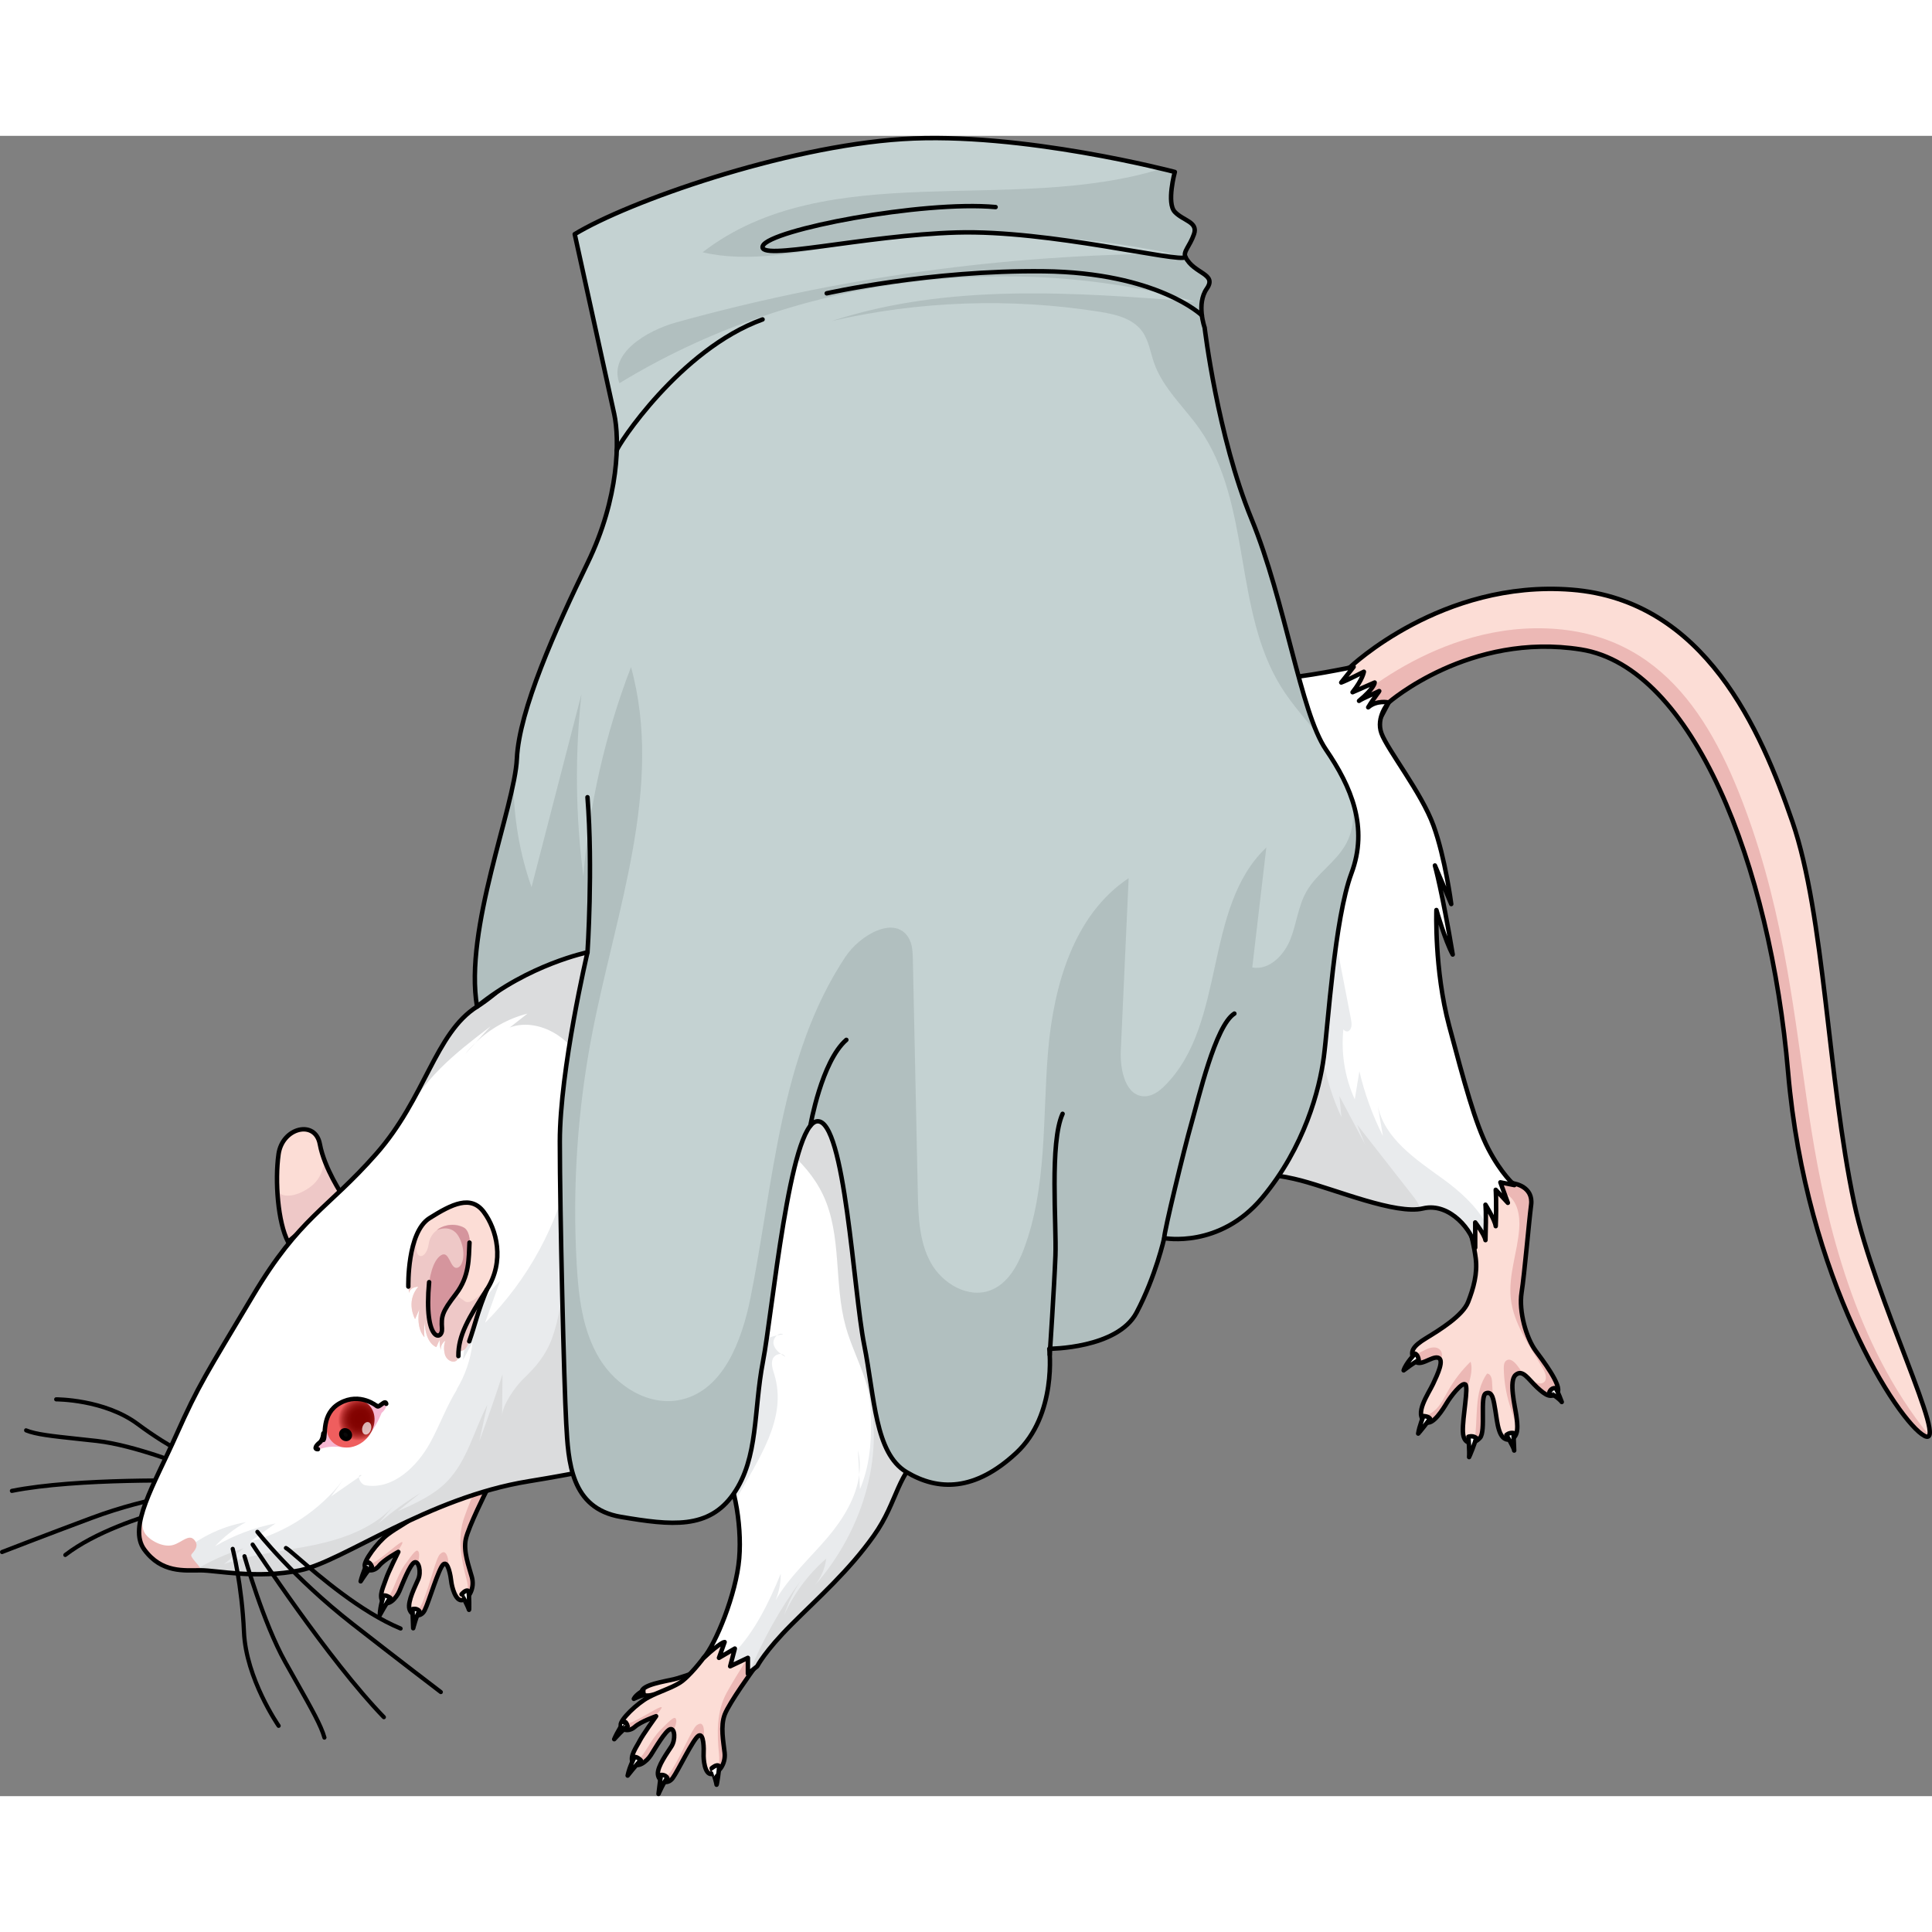 <?xml version="1.0" encoding="utf-8"?>
<!-- Created by: Science Figures, www.sciencefigures.org, Generator: Science Figures Editor -->
<svg version="1.1" id="Layer_1" xmlns="http://www.w3.org/2000/svg" xmlns:xlink="http://www.w3.org/1999/xlink" 
	 width="800px" height="800px" viewBox="0 0 433.927 372.906" enable-background="new 0 0 433.927 372.906"
	 xml:space="preserve">
<rect x="0" y="0" width="433.927" height="372.906" fill="#808080" stroke="none"/>
<g>
	<g>
		
			<path fill="#454545" stroke="#000000" stroke-width="0.5" stroke-linecap="round" stroke-linejoin="round" stroke-miterlimit="10" d="
			M0.319,318.251c0.046,0.044,0.111,0.06,0.173,0.037c0.096-0.037,9.758-3.792,20.096-7.639c13.638-5.078,24.403-5.838,24.51-5.845
			c0.101-0.008,0.18-0.11,0.173-0.231c-0.005-0.121-0.092-0.213-0.193-0.206c-0.108,0.007-10.915,0.769-24.6,5.864
			c-10.339,3.85-20.004,7.604-20.099,7.642c-0.097,0.037-0.15,0.161-0.118,0.276C0.27,318.189,0.292,318.225,0.319,318.251z"/>
		
			<path fill="#454545" stroke="#000000" stroke-width="0.5" stroke-linecap="round" stroke-linejoin="round" stroke-miterlimit="10" d="
			M2.526,304.515c0.039,0.038,0.092,0.056,0.146,0.044c14.715-2.941,40.679-2.269,40.941-2.261c0.102,0.003,0.185-0.093,0.187-0.214
			c0.004-0.121-0.076-0.221-0.179-0.224c-0.261-0.008-26.261-0.683-41.01,2.268c-0.101,0.02-0.168,0.134-0.151,0.253
			C2.467,304.434,2.491,304.481,2.526,304.515z"/>
		
			<path fill="#454545" stroke="#000000" stroke-width="0.5" stroke-linecap="round" stroke-linejoin="round" stroke-miterlimit="10" d="
			M5.721,290.917c0.016,0.015,0.035,0.028,0.056,0.035c2.224,0.917,5.817,1.301,11.769,1.938c1.298,0.138,2.708,0.289,4.242,0.46
			c8.453,0.942,20.705,5.893,20.828,5.943c0.096,0.039,0.202-0.022,0.235-0.136c0.034-0.115-0.02-0.239-0.115-0.279
			c-0.123-0.05-12.417-5.017-20.914-5.964c-1.536-0.172-2.946-0.323-4.244-0.461c-5.923-0.634-9.499-1.015-11.68-1.916
			c-0.097-0.04-0.202,0.02-0.236,0.135C5.636,290.764,5.661,290.86,5.721,290.917z"/>
		
			<path fill="#454545" stroke="#000000" stroke-width="0.5" stroke-linecap="round" stroke-linejoin="round" stroke-miterlimit="10" d="
			M12.474,283.954c0.033,0.031,0.073,0.048,0.117,0.048c0.108-0.001,10.811-0.021,18.257,5.529
			c7.508,5.599,14.108,8.494,14.173,8.524c0.096,0.041,0.202-0.017,0.238-0.13c0.033-0.114-0.017-0.239-0.11-0.282
			c-0.066-0.028-6.631-2.91-14.104-8.483c-7.538-5.619-18.346-5.596-18.456-5.595c-0.101,0.001-0.184,0.099-0.183,0.221
			C12.405,283.853,12.432,283.915,12.474,283.954z"/>
		
			<path fill="#454545" stroke="#000000" stroke-width="0.5" stroke-linecap="round" stroke-linejoin="round" stroke-miterlimit="10" d="
			M14.533,318.915c0.061,0.058,0.148,0.066,0.216,0.012c6.802-5.239,16.964-8.384,21.849-9.895c1.851-0.573,2.751-0.857,3.01-1.053
			c0.086-0.065,0.111-0.199,0.056-0.302c-0.056-0.1-0.169-0.133-0.254-0.067c-0.222,0.167-1.406,0.534-2.906,0.998
			c-4.902,1.517-15.104,4.675-21.956,9.952c-0.085,0.066-0.109,0.202-0.053,0.303C14.505,318.883,14.517,318.9,14.533,318.915z"/>
	</g>
	<g>
		<path fill="#FCDDD6" stroke="#000000" stroke-miterlimit="10" d="M147.075,350.009c0,0-2.667,0.915-2.918-0.393
			c-0.33-1.719,5.45-2.525,7.215-2.966c1.765-0.441,5.738-1.876,5.738-1.876l-0.552,3.2"/>
		<path fill="#FFFFFF" stroke="#000000" stroke-linecap="round" stroke-linejoin="round" stroke-miterlimit="10" d="M142.36,351.051
			c0,0,1.68-0.833,2.364-0.825c-0.337-0.525-0.219-1.056-0.219-1.056S142.875,350.015,142.36,351.051z"/>
		<path fill="#FCDDD6" d="M158.029,341.842c0,0-3.243,4.357-5.497,5.683c-2.254,1.326-4.375,1.856-6.894,3.182
			s-6.364,5.038-6.231,6.231c0.133,1.193,1.856,1.591,3.182,0.398c1.326-1.193,4.773-2.387,4.773-2.387s-3.049,4.243-3.712,5.569
			s-2.387,3.58-1.458,4.906c0.928,1.326,3.049-0.265,3.978-1.724c0.928-1.458,3.315-5.569,4.375-5.834s1.193,2.387,0.265,3.845
			c-0.928,1.458-3.182,4.508-3.049,6.231c0.133,1.724,2.121,2.519,3.315,0.928s4.64-8.883,5.834-9.546
			c1.193-0.663,1.182,3.049,1.121,4.11s0.204,4.64,1.795,4.508c1.591-0.133,3.201-2.254,2.926-4.773
			c-0.275-2.519-0.99-5.966,0.031-8.618c1.02-2.652,6.468-10.161,6.468-10.161l2.109-8.003l-1.458-6.099L158.029,341.842z"/>
		<g>
			<path fill="#ECB8B5" d="M151.894,355.874c-0.174-1.279-1.221-0.174-3.545,2.145c-2.325,2.32-3.545,5.758-5.237,6.862
				c-0.381,0.249-0.745,0.299-1.08,0.236c0.041,0.106,0.091,0.208,0.158,0.305c0.928,1.326,3.049-0.265,3.978-1.724
				s3.314-5.568,4.375-5.834c0.328-0.082,0.567,0.116,0.713,0.471C151.702,357.219,151.954,356.312,151.894,355.874z"/>
			<path fill="#ECB8B5" d="M142.589,357.336c1.062-0.956,3.482-1.91,4.404-2.253c1.006-1.106,1.837-2.09,1.589-2.172
				c-0.523-0.175-3.719,2.034-6.451,3.282c-0.995,0.455-1.865,0.395-2.571,0.137c-0.113,0.239-0.171,0.447-0.153,0.607
				C139.539,358.131,141.263,358.529,142.589,357.336z"/>
			<path fill="#ECB8B5" d="M169.25,344.391l1.296-4.917l-1.102,0.071c0,0-3.894,5.87-6.218,10.112
				c-2.325,4.242-2.208,9.124-1.729,13.889c0.152,1.509-0.104,2.841-0.522,3.959c1.12-0.765,1.984-2.436,1.777-4.335
				c-0.275-2.519-0.99-5.966,0.031-8.618S169.25,344.391,169.25,344.391z"/>
			<path fill="#ECB8B5" d="M151.074,368.87c1.193-1.591,4.64-8.883,5.833-9.546c0.528-0.293,0.819,0.271,0.976,1.081
				c0.155-0.939,0.269-1.775,0.228-2.252c-0.116-1.382-0.581-1.93-1.627-1.175c-1.046,0.755-3.196,6.218-5.521,9.937
				c-0.664,1.063-1.525,1.872-2.414,2.495C149.27,369.927,150.328,369.866,151.074,368.87z"/>
		</g>
		<path fill="none" stroke="#000000" stroke-linecap="round" stroke-linejoin="round" stroke-miterlimit="10" d="M158.029,341.842
			c0,0-3.243,4.357-5.497,5.683c-2.254,1.326-4.375,1.856-6.894,3.182s-6.364,5.038-6.231,6.231
			c0.133,1.193,1.856,1.591,3.182,0.398c1.326-1.193,4.773-2.387,4.773-2.387s-3.049,4.243-3.712,5.569s-2.387,3.58-1.458,4.906
			c0.928,1.326,3.049-0.265,3.978-1.724c0.928-1.458,3.315-5.569,4.375-5.834s1.193,2.387,0.265,3.845
			c-0.928,1.458-3.182,4.508-3.049,6.231c0.133,1.724,2.121,2.519,3.315,0.928s4.64-8.883,5.834-9.546
			c1.193-0.663,1.182,3.049,1.121,4.11s0.204,4.64,1.795,4.508c1.591-0.133,3.201-2.254,2.926-4.773
			c-0.275-2.519-0.99-5.966,0.031-8.618c1.02-2.652,6.468-10.161,6.468-10.161l2.109-8.003l-1.458-6.099L158.029,341.842z"/>
		<path fill="#FFFFFF" stroke="#000000" stroke-linecap="round" stroke-linejoin="round" stroke-miterlimit="10" d="
			M137.951,360.113c0,0,2.333-2.608,3.02-2.882c-0.412-1.441-0.892-0.961-0.892-0.961S138.638,358.466,137.951,360.113z"/>
		<path fill="#FFFFFF" stroke="#000000" stroke-linecap="round" stroke-linejoin="round" stroke-miterlimit="10" d="
			M140.971,368.288c0,0,1.99-2.548,2.951-3.44c-0.824-0.824-1.373-0.755-1.373-0.755S141.383,366.23,140.971,368.288z"/>
		<path fill="#FFFFFF" stroke="#000000" stroke-linecap="round" stroke-linejoin="round" stroke-miterlimit="10" d="
			M147.903,372.406c0,0,1.235-2.822,1.99-3.577c-0.48-0.824-1.441-0.686-1.441-0.686S148.04,371.034,147.903,372.406z"/>
		<path fill="#FFFFFF" stroke="#000000" stroke-linecap="round" stroke-linejoin="round" stroke-miterlimit="10" d="
			M160.942,370.339c0.034,0.203,0.618-3.294,0.549-4.186c-0.48-0.549-1.647,0.48-1.647,0.48S160.736,369.104,160.942,370.339z"/>
	</g>
	<g>
		<path fill="#FCDDD6" d="M97.888,303.395c0,0-2.501,4.821-4.513,6.492c-2.012,1.671-4.02,2.535-6.294,4.248
			s-5.472,5.995-5.15,7.151c0.322,1.156,2.088,1.272,3.205-0.118s4.328-3.122,4.328-3.122s-2.328,4.677-2.77,6.092
			s-1.781,3.917-0.652,5.076c1.129,1.16,2.967-0.751,3.649-2.34c0.682-1.589,2.377-6.029,3.382-6.461
			c1.004-0.432,1.561,2.164,0.879,3.752c-0.682,1.589-2.417,4.96-2.009,6.64c0.408,1.68,2.498,2.146,3.421,0.384
			s3.154-9.513,4.225-10.359c1.071-0.846,1.656,2.82,1.767,3.877c0.11,1.057,0.947,4.547,2.496,4.161
			c1.549-0.386,2.797-2.739,2.122-5.181c-0.676-2.442-1.935-5.73-1.354-8.511c0.581-2.781,4.753-11.068,4.753-11.068l0.796-8.238
			l-2.419-5.785L97.888,303.395z"/>
		<g>
			<path fill="#ECB8B5" d="M94.086,318.231c-0.377-1.234-1.233,0.024-3.154,2.687c-1.922,2.663-2.574,6.253-4.067,7.614
				c-0.336,0.306-0.687,0.415-1.028,0.407c0.057,0.098,0.123,0.191,0.205,0.276c1.129,1.159,2.967-0.751,3.649-2.34
				c0.682-1.589,2.377-6.028,3.382-6.461c0.311-0.134,0.578,0.024,0.78,0.35C94.113,319.589,94.216,318.653,94.086,318.231z"/>
			<path fill="#ECB8B5" d="M85.137,321.167c0.895-1.114,3.13-2.445,3.985-2.931c0.816-1.253,1.478-2.358,1.219-2.399
				c-0.544-0.088-3.344,2.605-5.84,4.276c-0.909,0.609-1.777,0.689-2.515,0.549c-0.073,0.254-0.097,0.469-0.054,0.624
				C82.254,322.443,84.019,322.558,85.137,321.167z"/>
			<path fill="#ECB8B5" d="M109.373,304.109l0.489-5.062l-1.076,0.247c0,0-2.9,6.419-4.513,10.979
				c-1.613,4.56-0.715,9.36,0.524,13.986c0.392,1.465,0.354,2.82,0.12,3.992c0.982-0.935,1.567-2.723,1.058-4.564
				c-0.676-2.442-1.935-5.73-1.354-8.511C105.202,312.395,109.373,304.109,109.373,304.109z"/>
			<path fill="#ECB8B5" d="M95.364,331.19c0.922-1.762,3.153-9.513,4.225-10.359c0.474-0.374,0.852,0.135,1.137,0.911
				c0.002-0.952-0.02-1.795-0.137-2.26c-0.337-1.346-0.884-1.812-1.795-0.898c-0.911,0.914-2.156,6.651-3.853,10.695
				c-0.485,1.156-1.204,2.092-1.982,2.851C93.753,332.522,94.787,332.292,95.364,331.19z"/>
		</g>
		<path fill="none" stroke="#000000" stroke-linecap="round" stroke-linejoin="round" stroke-miterlimit="10" d="M97.888,303.395
			c0,0-2.501,4.821-4.513,6.492c-2.012,1.671-4.02,2.535-6.294,4.248s-5.472,5.995-5.15,7.151c0.322,1.156,2.088,1.272,3.205-0.118
			s4.328-3.122,4.328-3.122s-2.328,4.677-2.77,6.092s-1.781,3.917-0.652,5.076c1.129,1.16,2.967-0.751,3.649-2.34
			c0.682-1.589,2.377-6.029,3.382-6.461c1.004-0.432,1.561,2.164,0.879,3.752c-0.682,1.589-2.417,4.96-2.009,6.64
			c0.408,1.68,2.498,2.146,3.421,0.384s3.154-9.513,4.225-10.359c1.071-0.846,1.656,2.82,1.767,3.877
			c0.11,1.057,0.947,4.547,2.496,4.161c1.549-0.386,2.797-2.739,2.122-5.181c-0.676-2.442-1.935-5.73-1.354-8.511
			c0.581-2.781,4.753-11.068,4.753-11.068l0.796-8.238l-2.419-5.785L97.888,303.395z"/>
		<path fill="#FFFFFF" stroke="#000000" stroke-linecap="round" stroke-linejoin="round" stroke-miterlimit="10" d="M81.005,324.654
			c0,0,1.884-2.949,2.518-3.33c-0.638-1.356-1.035-0.805-1.035-0.805S81.418,322.918,81.005,324.654z"/>
		<path fill="#FFFFFF" stroke="#000000" stroke-linecap="round" stroke-linejoin="round" stroke-miterlimit="10" d="M85.299,332.238
			c0,0,1.555-2.834,2.36-3.869c-0.945-0.681-1.476-0.525-1.476-0.525S85.374,330.14,85.299,332.238z"/>
		<path fill="#FFFFFF" stroke="#000000" stroke-linecap="round" stroke-linejoin="round" stroke-miterlimit="10" d="M92.802,335.189
			c0,0,0.766-2.984,1.39-3.85c-0.606-0.736-1.533-0.446-1.533-0.446S92.717,333.812,92.802,335.189z"/>
		<path fill="#FFFFFF" stroke="#000000" stroke-linecap="round" stroke-linejoin="round" stroke-miterlimit="10" d="M105.34,331.055
			c0.066,0.195,0.081-3.351-0.13-4.22c-0.562-0.465-1.549,0.738-1.549,0.738S104.938,329.868,105.34,331.055z"/>
	</g>
	<path fill="#FCDDD6" d="M340.13,235.329c0,0,4.292,0.651,3.76,4.778c-0.533,4.128-1.475,15.415-2.141,19.676
		s1.044,10.253,3.196,13.146c1.197,1.609,6.125,8.024,4.793,9.355c-1.331,1.331-2.53,0.666-4.527-1.198
		c-1.997-1.864-3.196-4.128-4.793-2.796c-1.598,1.331-0.139,7.071,0.133,9.054c0.272,1.983,0.743,5.101-1.496,5.459
		c-2.498,0.399-2.761-3.934-3.18-6.425s-0.65-4.493-2.115-3.96c-1.465,0.533,0.018,8.529-1.355,10.008
		c-1.373,1.479-3.705,1.842-3.838-1.354c-0.133-3.196,1.331-10.119,0.533-10.652c-0.799-0.533-3.329,2.796-4.128,4.128
		c-0.799,1.331-3.207,5.301-4.793,4.306c-2.689-1.687,0.61-6.248,1.675-8.511c1.065-2.264,2.586-5.514,1.121-5.914
		c-1.465-0.399-4.261,2.397-5.326,0.533c-1.065-1.864-0.399-3.062,2.663-4.926c3.062-1.864,8.226-5.054,9.425-8.116
		c1.198-3.062,2.142-6.405,1.707-9.819c-0.665-5.215-2.61-10.558-2.61-10.558l-0.961-9.999L340.13,235.329z"/>
	<g>
		<path fill="#ECB8B5" d="M317.649,274.962c1.065,1.864,3.861-0.932,5.326-0.532c0.361,0.099,0.54,0.372,0.589,0.761
			c0.382-0.926,0.501-1.9-0.167-2.57c-0.774-0.777-2.09-0.531-3.08-0.058c-0.99,0.473-1.984,1.136-3.076,1.03
			c-0.018-0.002-0.034-0.01-0.052-0.013C317.213,274.009,317.363,274.461,317.649,274.962z"/>
		<path fill="#ECB8B5" d="M329.1,280.421c0.2,0.133,0.258,0.666,0.235,1.439c0.003-0.01,0.006-0.021,0.009-0.032
			c0.691-2.118,1.558-4.364,0.954-6.509c-1.956,1.896-3.643,4.069-4.995,6.433c-0.799,1.398-1.496,2.882-2.593,4.061
			c-0.908,0.975-2.176,1.709-3.479,1.753c0.128,0.513,0.419,0.958,0.947,1.289c1.587,0.995,3.995-2.974,4.793-4.306
			S328.301,279.888,329.1,280.421z"/>
		<path fill="#ECB8B5" d="M341.749,259.783c0.666-4.261,1.608-15.549,2.141-19.676c0.532-4.128-3.76-4.778-3.76-4.778l-5.982-1.848
			c-0.415,0.945,0.236,2.151,1.134,2.751c0.976,0.651,2.177,0.89,3.171,1.512c2.415,1.512,2.963,4.799,2.766,7.641
			c-0.366,5.268-2.449,10.424-1.903,15.676c0.608,5.852,4.345,10.813,7.281,15.911c0.559,0.971,1,2.411,0.072,3.038
			c-0.638,0.43-1.504,0.125-2.169-0.261c-1.355-0.786-2.535-1.874-3.428-3.16c-0.667-0.961-1.764-2.193-2.732-1.537
			c-0.539,0.365-0.603,1.121-0.592,1.771c0.045,2.785,0.493,5.563,1.324,8.222c0.683,2.183,1.637,4.391,1.38,6.665
			c-0.003,0.03-0.011,0.061-0.015,0.092c0.585-1.168,0.303-3.083,0.115-4.455c-0.272-1.983-1.731-7.723-0.133-9.054
			c1.598-1.332,2.796,0.932,4.793,2.796c1.998,1.864,3.196,2.53,4.527,1.198c1.332-1.332-3.596-7.746-4.793-9.355
			C342.793,270.036,341.083,264.044,341.749,259.783z"/>
		<path fill="#ECB8B5" d="M333.76,282.418c0.847-0.308,1.28,0.234,1.577,1.224c-0.075-1.285-0.15-2.57-0.226-3.854
			c-0.046-0.782-0.341-1.811-1.125-1.787c-3.029,4.232-1.951,10.02-2.814,15.152c-0.01,0.059-0.026,0.12-0.038,0.18
			c0.452-0.188,0.896-0.503,1.271-0.906C333.778,290.947,332.296,282.951,333.76,282.418z"/>
	</g>
	<path fill="none" stroke="#000000" stroke-linecap="round" stroke-linejoin="round" stroke-miterlimit="10" d="M340.13,235.329
		c0,0,4.292,0.651,3.76,4.778c-0.533,4.128-1.475,15.415-2.141,19.676s1.044,10.253,3.196,13.146
		c1.197,1.609,6.125,8.024,4.793,9.355c-1.331,1.331-2.53,0.666-4.527-1.198c-1.997-1.864-3.196-4.128-4.793-2.796
		c-1.598,1.331-0.139,7.071,0.133,9.054c0.272,1.983,0.743,5.101-1.496,5.459c-2.498,0.399-2.761-3.934-3.18-6.425
		s-0.65-4.493-2.115-3.96c-1.465,0.533,0.018,8.529-1.355,10.008c-1.373,1.479-3.705,1.842-3.838-1.354
		c-0.133-3.196,1.331-10.119,0.533-10.652c-0.799-0.533-3.329,2.796-4.128,4.128c-0.799,1.331-3.207,5.301-4.793,4.306
		c-2.689-1.687,0.61-6.248,1.675-8.511c1.065-2.264,2.586-5.514,1.121-5.914c-1.465-0.399-4.261,2.397-5.326,0.533
		c-1.065-1.864-0.399-3.062,2.663-4.926c3.062-1.864,8.226-5.054,9.425-8.116c1.198-3.062,2.142-6.405,1.707-9.819
		c-0.665-5.215-2.61-10.558-2.61-10.558l-0.961-9.999L340.13,235.329z"/>
	<path fill="#FCDDD6" d="M311.902,127.266c0,0,18.157-15.891,43.217-11.896s42.492,48.256,46.487,94.949
		c3.995,46.693,24.817,78.615,30.628,81.668c5.811,3.053-11.9-30.769-15.772-52.221c-4.93-27.31-6.619-64.579-13.883-85.697
		c-7.044-20.479-19.592-49.799-49.639-52.136c-29.167-2.269-49.739,17.441-49.739,17.441l-13.264,6.686l1.262,12.192l12.002,5.448
		L311.902,127.266z"/>
	<g>
		<path fill="#FCDDD6" d="M76.978,238.046c0,0-4.13-6.083-5.142-11.598c-1.012-5.515-8.424-3.748-9.274,2.271
			c-0.85,6.021-0.144,15.353,2.133,19.691L76.978,238.046z"/>
		<path fill="#EEC8C7" d="M72.947,230.269L72.947,230.269c1.589,4.173,4.031,7.777,4.031,7.777L64.694,248.41
			c-1.448-2.759-2.258-7.537-2.439-12.198c0.058,2.073,2.877,2.456,6.006,0.772C71.401,235.293,72.277,233.29,72.947,230.269z"/>
		<path fill="none" stroke="#000000" stroke-linecap="round" stroke-linejoin="round" stroke-miterlimit="10" d="M76.978,238.046
			c0,0-4.13-6.083-5.142-11.598c-1.012-5.515-8.424-3.748-9.274,2.271c-0.85,6.021-0.144,15.353,2.133,19.691L76.978,238.046z"/>
	</g>
	<path fill="#ECB8B5" d="M401.606,210.319c3.995,46.693,24.817,78.615,30.628,81.668c0.551,0.29,0.889,0.244,1.049-0.087
		c-16.708-20.515-23.116-47.93-26.406-68.375c-3.299-20.505-5.185-43.839-13.199-67.52s-19.798-44.434-46.432-45.377
		s-46.667,19.327-46.667,19.327l-9.479,7.347l0.099,0.95l12.002,5.448l8.701-16.433c0,0,18.157-15.89,43.217-11.896
		C380.178,119.365,397.611,163.626,401.606,210.319z"/>
	<path fill="none" stroke="#000000" stroke-linecap="round" stroke-linejoin="round" stroke-miterlimit="10" d="M311.902,127.266
		c0,0,18.157-15.891,43.217-11.896s42.492,48.256,46.487,94.949c3.995,46.693,24.817,78.615,30.628,81.668
		c5.811,3.053-11.245-30.898-15.772-52.221c-5.975-28.142-6.619-64.579-13.883-85.697c-7.044-20.479-19.592-49.799-49.639-52.136
		c-29.167-2.269-49.739,17.441-49.739,17.441l-13.264,6.686l1.262,12.192l12.002,5.448L311.902,127.266z"/>
	<path fill="#FFFFFF" d="M32.405,317.517c3.874,5.309,8.997,4.665,12.662,4.665c3.665,0,12.662,1.999,22.326,0
		c9.663-1.999,28.657-16.328,51.316-19.993c22.659-3.665,39.32-8.664,42.652-4.998c3.332,3.665,5.332,14.329,4.665,22.326
		c-0.666,7.997-5.332,19.327-7.997,22.326c3.999-3.665,4.722-3.552,4.722-3.552l-1.267,3.552l3.56-2.086l-1.047,3.979l3.979-1.893
		v3.568l2.094-1.675c0,0,1.675-3.351,7.749-9.424c6.074-6.074,12.775-11.938,18.43-19.896c5.655-7.958,4.817-13.823,12.357-19.896
		s35.604-43.771,48.588-53.615c12.985-9.843,27.017-8.377,34.975-6.283c7.958,2.094,21.362,7.749,27.436,6.283
		s11.309,5.236,11.728,8.796v-5.655c0,0,2.094,2.723,2.304,3.979c0.209-6.492,0-7.958,0-7.958s2.094,3.351,2.304,4.817
		c0.209-5.236,0-8.168,0-8.168l2.723,2.932l-1.675-4.608l3.142,0.628c0,0-2.932-2.513-5.864-8.168
		c-2.932-5.655-5.445-15.079-8.796-27.645c-3.351-12.566-2.855-25.977-2.855-25.977s2,7,3.667,10c-2.333-14-4-20-4-20l3.667,8.667
		c0,0-1.333-10.333-4-17.667c-2.667-7.333-10.333-17-11.667-20.667c-1.333-3.667,1.621-6.945,1.621-6.945s-2.666-0.606-4.604,1.09
		c1.454-2.423,2.787-3.877,2.423-3.635c-0.363,0.242-3.635,1.575-4.483,2.181c3.514-2.908,3.514-4.12,3.514-4.12
		s-3.877,1.696-4.968,2.181c2.302-2.908,2.544-4.604,2.544-4.604s-3.756,1.939-5.089,2.423l2.787-3.514
		c0,0-12.116,2.544-15.994,2.423c-3.877-0.121-83.898,8.841-123.124,31.682s-48.329,36.247-57.763,42.205
		s-11.586,20.523-22.675,33.102c-11.089,12.579-17.099,14.076-27.64,31.778s-12.165,19.965-17.223,31.301
		C34.548,303.096,28.693,312.43,32.405,317.517z"/>
	<g>
		<path fill="#DBDCDD" d="M104.469,206.225c0.789-0.859,1.579-1.719,2.368-2.578C105.994,204.456,105.193,205.308,104.469,206.225z"
			/>
		<path fill="#DBDCDD" d="M91.048,219.555l-0.284,1.635c3.615-9.003,11.687-15.312,19.413-21.18
			c-1.113,1.212-2.227,2.425-3.341,3.637c3.241-3.112,7.277-5.396,11.635-6.499c-1.331,1.043-2.661,2.086-3.991,3.128
			c3.58-1.373,7.747-0.374,10.911,1.791c3.164,2.165,5.474,5.356,7.46,8.635c0.317,0.524,0.812,1.132,1.401,0.968
			c0.329-0.091,0.542-0.4,0.724-0.688c5.869-9.246,10.344-19.375,13.227-29.94c0.339-1.242,0.641-2.634,0.023-3.763
			c-0.386-0.705-1.075-1.188-1.764-1.603c-3.285-1.979-6.982-2.942-10.807-3.315c-15.787,11.622-22.076,19.154-28.51,23.217
			C99.944,200.127,96.975,209.69,91.048,219.555z"/>
	</g>
	<g>
		<path fill="#E9EBED" d="M80.611,301.264c0.212-0.147,0.424-0.293,0.637-0.44C80.793,300.691,80.607,300.915,80.611,301.264z"/>
		<path fill="#E9EBED" d="M77.073,301.858c0.376-0.492,0.742-0.992,1.093-1.502C77.802,300.856,77.437,301.357,77.073,301.858z"/>
		<path fill="#E9EBED" d="M192.689,295.22c0.097,1.834,0.193,3.668,0.29,5.502C193.212,298.898,193.152,297.053,192.689,295.22z"/>
		<path fill="#E9EBED" d="M324.053,234.254c-6.085-4.388-13.083-9.033-14.6-16.38c0.383,2.253,0.767,4.506,1.151,6.759
			c-2.33-4.615-4.108-9.508-5.287-14.542c-0.345,2.103-0.69,4.205-1.035,6.308c-2.235-4.883-3.114-10.367-2.561-15.708
			c0.288,0.366,0.834,0.631,1.24,0.327c0.749-0.561,0.647-1.692,0.47-2.61c-1.609-8.333-3.218-16.665-4.827-24.998
			c-3.847,0.55-6.503,4.187-7.876,7.823c-1.374,3.635-1.957,7.606-3.962,10.934c-1.992,3.304-5.196,5.662-8.317,7.93
			c-7.649,5.558-15.298,11.117-22.948,16.676c-4.035,2.932-8.102,5.883-12.628,7.977c-14.797,6.845-34.686,4.903-44.565,17.873
			c-12.708,16.683,3.011,42.012-5.157,61.328c-0.057-1.075-0.113-2.151-0.17-3.226c-0.644,5.037-3.587,9.912-6.954,13.899
			c-3.995,4.729-8.75,8.984-11.839,14.284c0.777-1.886,1.188-3.923,1.168-5.962c-2.568,6.303-5.912,13.199-10.602,17.918
			l-0.756,2.874l3.979-1.893v3.568l2.094-1.675c0,0,1.676-3.351,7.749-9.425c6.074-6.073,12.775-11.938,18.43-19.896
			s4.817-13.823,12.356-19.896c7.54-6.074,35.604-43.771,48.588-53.615c12.985-9.844,27.017-8.377,34.976-6.283
			c7.958,2.094,21.362,7.749,27.436,6.283c6.074-1.466,11.31,5.236,11.728,8.796v-5.655c0,0,2.095,2.723,2.304,3.979
			c0.049-1.521,0.074-2.757,0.085-3.772C331.559,240.326,327.771,236.936,324.053,234.254z"/>
		<path fill="#DBDCDD" d="M318.876,241.019c-0.125-1.026-0.807-1.989-1.468-2.834c-4.197-5.365-8.395-10.73-12.591-16.096
			c0.584,1.458,1.168,2.917,1.753,4.375c-1.914-3.599-3.827-7.198-5.741-10.796c0.152,1.574,0.303,3.149,0.455,4.724
			c-3.84-8.195-5.516-17.392-4.813-26.414l-10.127,19.873c-1.677,3.528-3.367,7.096-4.186,10.915
			c-0.587,2.741-0.676,5.651-0.012,8.353c3.863,0.141,7.301,0.784,10.026,1.501C299.831,236.636,312.519,241.932,318.876,241.019z"
			/>
		<path fill="#DBDCDD" d="M212.136,247.983c1.443-8.634,0.837-17.736-2.658-25.762c-1.44-3.307-3.459-6.513-6.506-8.444
			c-2.239-1.418-4.895-2.055-7.534-2.286c-7.223-0.633-14.664,1.744-20.182,6.448c-1.231,1.05-2.442,2.358-2.554,3.972
			c-0.163,2.35,1.975,4.122,3.788,5.626c3.468,2.878,6.514,6.354,8.417,10.439c4.229,9.078,2.363,19.831,5.042,29.48
			c1.149,4.138,3.117,8.005,4.428,12.095c5.043,15.735-0.435,33.613-11.356,46.012c1.385-1.719,2.28-3.829,2.551-6.019
			c-4,3.485-7.245,7.831-9.45,12.655c0.906-2.768,2.192-5.41,3.812-7.831c-4.721,6.42-8.642,13.426-11.657,20.802l1.795-1.436
			c0,0,1.676-3.351,7.749-9.425c6.074-6.073,12.775-11.938,18.43-19.896s4.817-13.823,12.356-19.896
			c1.423-1.147,3.58-3.423,6.227-6.424c-1.846-2.118-3.579-4.306-4.782-6.834c-2.436-5.117-2.432-11.075-1.52-16.668
			C209.442,258.999,211.201,253.572,212.136,247.983z"/>
		<path fill="#E9EBED" d="M161.362,297.19c1.645,1.809,2.962,5.326,3.797,9.382c5.212-9.422,11.713-18.416,8.787-28.273
			c-0.349-1.176-0.831-2.439-0.394-3.584c0.275-0.719,1.138-1.168,1.852-1.12c-0.766-0.574-1.437-1.256-1.654-2.166
			c-0.174-0.727,0.188-1.539,0.739-2.002c-3.845,0.828-7.322,3.267-9.43,6.586c-0.275,0.554-0.567,1.099-0.882,1.625
			c0.12-0.245,0.24-0.49,0.36-0.734c-0.133,0.248-0.257,0.502-0.375,0.758c-1.243,2.071-2.832,3.833-5.082,4.567
			c-4.553,1.485-9.395-2.296-11.122-6.763c-1.727-4.467-1.311-9.424-1.504-14.209c-0.475-11.747-4.739-22.966-8.952-33.942
			c-0.491-1.279-1.064-2.657-2.256-3.332c-3.393-1.922-6.222,3.228-7.026,7.043c-2.821,13.385-9.609,25.907-19.284,35.577
			c1.13-3.147,2.261-6.295,3.392-9.442c-4.785,4.686-7.807,11.131-8.348,17.806c0.721-1.35,1.442-2.699,2.164-4.049
			c-0.398,3.827-1.674,7.559-3.701,10.83c0.117-0.145,0.233-0.29,0.35-0.435c-2.424,3.778-3.981,8.204-6.16,12.184
			c-2.977,5.44-8.417,10.621-14.533,9.595c-0.846-0.142-1.482-1.196-1.488-1.829c-2.083,1.441-4.166,2.882-6.249,4.323
			c0.904-1.243,1.808-2.486,2.711-3.729c-5.184,6.787-12.687,11.782-20.964,13.899c1.925-1.369,3.85-2.739,5.775-4.108
			c-4.78,0.927-9.4,2.672-13.599,5.137c2.02-2.162,4.383-4.002,6.974-5.431c-5.839,1.018-11.354,3.826-15.614,7.949l-2.967,1.81
			c2.913,1.339,5.969,1.069,8.39,1.069c3.666,0,12.662,1.999,22.326,0s28.657-16.328,51.316-19.993S158.03,293.524,161.362,297.19z"
			/>
		<path fill="#DBDCDD" d="M158.799,289.127c-4.31,0.842-8.836,0.545-13-0.851c-2.051-0.688-4.161-1.779-5.086-3.734
			c-0.9-1.903-0.463-4.129-0.238-6.222c0.895-8.335-2.135-17.007-8.024-22.972c-1.012-1.024-2.433-2.041-3.774-1.519
			c-1.253,0.488-1.667,2.024-1.894,3.349c-0.741,4.337-1.283,8.748-2.794,12.88c-1.395,3.812-3.574,6.371-6.441,9.114
			c-1.768,1.691-4.757,5.89-4.784,8.361c0.035-3.127,0.069-6.255,0.104-9.382c-1.626,5.051-3.367,10.066-5.22,15.039
			c0.603-2.729,1.205-5.458,1.808-8.187c-3.013,5.79-4.5,12.565-9.061,17.235c-3.025,3.098-7.089,4.919-11.05,6.67
			c1.704-1.374,3.408-2.749,5.112-4.123c-3.334,2.036-6.507,4.337-9.478,6.875c1.318-1.513,2.636-3.026,3.954-4.539
			c-4.471,5.327-11.416,7.898-18.22,9.338c-6.804,1.44-13.834,1.987-20.386,4.318c1.457-1.177,2.914-2.354,4.371-3.531
			c-3.852,1.195-7.545,2.877-11.004,4.95c0.473-0.007,0.937-0.014,1.373-0.014c3.666,0,12.662,1.999,22.326,0
			s28.657-16.328,51.316-19.993s39.32-8.664,42.652-4.998c0.663,0.729,1.27,1.746,1.816,2.954c0.466-1.67,0.932-3.341,1.397-5.011
			c0.535-1.917,0.945-4.302-0.548-5.618C162.665,288.314,160.582,288.779,158.799,289.127z"/>
		<path fill="#E9EBED" d="M175.404,273.595c0.312,0.233,0.637,0.451,0.957,0.656C176.197,273.825,175.826,273.623,175.404,273.595z"
			/>
		<path fill="#E9EBED" d="M166.19,273.529c-0.551,1.125-1.102,2.25-1.653,3.375c0.163-0.304,0.337-0.6,0.522-0.891
			C165.468,275.191,165.841,274.35,166.19,273.529z"/>
		<path fill="#E9EBED" d="M174.489,269.428c0.478-0.103,0.958-0.189,1.445-0.24C175.433,268.92,174.908,269.076,174.489,269.428z"/>
	</g>
	<path fill="#ECB8B5" d="M45.067,322.182c0.063,0,0.138,0.005,0.204,0.006c-0.662-1.445-2.738-2.992-2.259-3.591
		c0.605-0.756,1.824-1.903,0.614-3.265s-2.731,0.542-4.698,1.147c-1.966,0.605-4.801-0.645-6.162-2.308
		c-1.107-1.353-0.938-3.889-0.835-4.788c-0.948,3.305-1.03,6.073,0.474,8.133C36.279,322.826,41.402,322.182,45.067,322.182z"/>
	<path fill="none" stroke="#000000" stroke-linecap="round" stroke-linejoin="round" stroke-miterlimit="10" d="M32.405,317.517
		c3.874,5.309,8.997,4.665,12.662,4.665c3.665,0,12.662,1.999,22.326,0c9.663-1.999,28.657-16.328,51.316-19.993
		c22.659-3.665,39.32-8.664,42.652-4.998c3.332,3.665,5.332,14.329,4.665,22.326c-0.666,7.997-5.332,19.327-7.997,22.326
		c3.999-3.665,4.722-3.552,4.722-3.552l-1.267,3.552l3.56-2.086l-1.047,3.979l3.979-1.893v3.568l2.094-1.675
		c0,0,1.675-3.351,7.749-9.424c6.074-6.074,12.775-11.938,18.43-19.896c5.655-7.958,4.817-13.823,12.357-19.896
		s35.604-43.771,48.588-53.615c12.985-9.843,27.017-8.377,34.975-6.283c7.958,2.094,21.362,7.749,27.436,6.283
		s11.309,5.236,11.728,8.796v-5.655c0,0,2.094,2.723,2.304,3.979c0.209-6.492,0-7.958,0-7.958s2.094,3.351,2.304,4.817
		c0.209-5.236,0-8.168,0-8.168l2.723,2.932l-1.675-4.608l3.142,0.628c0,0-2.932-2.513-5.864-8.168
		c-2.932-5.655-5.445-15.079-8.796-27.645c-3.351-12.566-2.855-25.977-2.855-25.977s2,7,3.667,10c-2.333-14-4-20-4-20l3.667,8.667
		c0,0-1.333-10.333-4-17.667c-2.667-7.333-10.333-17-11.667-20.667c-1.333-3.667,1.621-6.945,1.621-6.945s-2.666-0.606-4.604,1.09
		c1.454-2.423,2.787-3.877,2.423-3.635c-0.363,0.242-3.635,1.575-4.483,2.181c3.514-2.908,3.514-4.12,3.514-4.12
		s-3.877,1.696-4.968,2.181c2.302-2.908,2.544-4.604,2.544-4.604s-3.756,1.939-5.089,2.423l2.787-3.514
		c0,0-12.116,2.544-15.994,2.423c-3.877-0.121-83.898,8.841-123.124,31.682s-48.329,36.247-57.763,42.205
		s-11.586,20.523-22.675,33.102c-11.089,12.579-17.099,14.076-27.64,31.778s-12.165,19.965-17.223,31.301
		C34.548,303.096,28.693,312.43,32.405,317.517z"/>
	<path fill="#C4D2D2" d="M129.082,22.079c11.949-7.267,46.897-19.627,73.607-21.36s61.18,7.392,61.18,7.392s-1.912,6.968,0,8.981
		s5.258,2.227,4.302,4.988s-2.516,3.941-1.912,5.15c1.912,3.824,7.169,3.688,4.78,7.102s-0.478,8.733-0.478,8.733
		s2.868,24.314,10.515,42.955c7.647,18.641,10.993,43.439,16.729,51.831s9.559,17.489,5.736,27.758
		c-3.824,10.268-5.258,34.127-6.214,41.316s-4.302,20.215-13.861,31.626c-9.559,11.411-21.986,9.021-21.986,9.021
		s-1.912,8.603-6.214,16.729c-4.302,8.125-19.597,8.125-19.597,8.125s1.84,14.817-7.444,23.42
		c-9.284,8.603-17.497,8.549-24.623,4.274s-7.126-16.701-9.516-28.651c-2.39-11.949-4.302-50.57-10.515-50.139
		c-6.214,0.431-10.082,42.969-12.211,53.963c-2.128,10.993-0.966,21.58-6.566,29.669c-5.6,8.09-13.998,7.134-25.332,5.222
		s-11.813-12.427-12.291-21.03s-1.434-47.207-1.434-63.275s6.214-42.502,6.214-42.502s-13.267,2.729-24.805,12.201
		c-2.984-17.399,8.469-44.896,8.947-55.71c0.478-10.813,8.689-29.135,15.858-43.882c7.169-14.747,7.223-27.889,6.001-33.506
		C136.73,56.864,129.082,22.079,129.082,22.079z"/>
	<g>
		<path fill="#B1BFBF" d="M297.326,206.925c0.956-7.189,2.39-31.048,6.213-41.316c2.211-5.937,1.855-11.48,0.062-16.725
			c0.665,3.545,0.399,7.145-1.356,10.276c-2.242,3.998-6.506,6.543-8.788,10.519c-1.904,3.318-2.238,7.298-3.666,10.847
			c-1.428,3.549-4.772,6.954-8.534,6.261c1.053-8.983,2.105-17.966,3.158-26.949c-14.261,13.515-8.872,39.452-22.708,53.402
			c-1.243,1.253-2.765,2.434-4.529,2.475c-4.374,0.102-5.646-5.897-5.447-10.268c0.588-12.906,1.176-25.813,1.765-38.719
			c-12.404,8.237-16.901,24.296-18.121,39.136s-0.184,30.212-5.415,44.153c-1.438,3.833-3.658,7.798-7.479,9.265
			c-5.043,1.937-10.868-1.508-13.459-6.248c-2.591-4.74-2.767-10.38-2.882-15.781c-0.371-17.418-0.742-34.836-1.112-52.254
			c-0.036-1.716-0.101-3.529-1.019-4.979c-3.16-4.991-10.888-0.515-14.153,4.408c-14.755,22.246-16.036,50.392-21.3,76.563
			c-1.93,9.596-6.057,20.728-15.607,22.874c-7.143,1.604-14.555-3.017-18.337-9.285s-4.669-13.825-5.086-21.133
			c-0.994-17.415,0.193-34.953,3.525-52.074c5.311-27.295,16.055-55.251,8.674-82.061c-5.773,15.034-9.388,30.895-10.701,46.946
			c-1.767-13.523-1.914-27.257-0.438-40.815c-3.735,14.434-7.469,28.867-11.204,43.301c-2.657-7.523-3.993-15.486-4.065-23.462
			c-2.615,12.858-10.744,35.318-8.175,50.299c11.538-9.473,24.805-12.201,24.805-12.201s-6.213,26.435-6.213,42.502
			c0,16.068,0.956,54.671,1.434,63.275c0.478,8.603,0.956,19.119,12.291,21.031s19.733,2.868,25.333-5.222
			c5.6-8.09,4.438-18.676,6.566-29.669s5.997-53.532,12.211-53.963c6.213-0.431,8.125,38.19,10.515,50.139
			c2.39,11.949,2.39,24.376,9.516,28.651c7.126,4.274,15.338,4.329,24.623-4.274c9.284-8.603,7.444-23.42,7.444-23.42
			s15.295,0,19.597-8.125c4.301-8.125,6.213-16.729,6.213-16.729s12.427,2.39,21.986-9.021
			C293.025,227.14,296.37,214.115,297.326,206.925z"/>
		<path fill="#B1BFBF" d="M189.635,24.539c24.426-3.718,49.511-3.063,73.709,1.924c-37.612,0.155-75.199,5.359-111.438,15.43
			c-6.805,1.891-15.265,7.056-12.789,13.671c38.246-23.343,86.225-30.126,129.442-18.299c-27.389-2.143-55.621-4.193-81.739,4.328
			c19.643-4.522,40.155-5.237,60.065-2.092c3.556,0.562,7.431,1.447,9.587,4.33c1.548,2.07,1.889,4.768,2.745,7.206
			c2,5.692,6.774,9.881,10.23,14.826c11.708,16.753,7.503,40.682,18.354,58.003c2.358,3.763,5.349,7.082,8.143,10.538
			c-4.685-10.476-8.085-31.848-14.869-48.385c-7.647-18.641-10.515-42.955-10.515-42.955s-1.912-5.32,0.478-8.733
			c2.39-3.414-2.868-3.278-4.78-7.102c-0.605-1.209,0.956-2.39,1.912-5.15s-2.39-2.975-4.302-4.988c-1.912-2.012,0-8.981,0-8.981
			s-1.08-0.285-2.973-0.739c-33.777,10.483-75.04-2.847-103.101,18.78C168.218,28.566,179.057,26.149,189.635,24.539z"/>
	</g>
	<path fill="none" stroke="#000000" stroke-linecap="round" stroke-linejoin="round" stroke-miterlimit="10" d="M129.082,22.079
		c11.949-7.267,46.897-19.627,73.607-21.36s61.18,7.392,61.18,7.392s-1.912,6.968,0,8.981s5.258,2.227,4.302,4.988
		s-2.516,3.941-1.912,5.15c1.912,3.824,7.169,3.688,4.78,7.102s-0.478,8.733-0.478,8.733s2.868,24.314,10.515,42.955
		c7.647,18.641,10.993,43.439,16.729,51.831s9.559,17.489,5.736,27.758c-3.824,10.268-5.258,34.127-6.214,41.316
		s-4.302,20.215-13.861,31.626c-9.559,11.411-21.986,9.021-21.986,9.021s-1.912,8.603-6.214,16.729
		c-4.302,8.125-19.597,8.125-19.597,8.125s1.84,14.817-7.444,23.42c-9.284,8.603-17.497,8.549-24.623,4.274
		s-7.126-16.701-9.516-28.651c-2.39-11.949-4.302-50.57-10.515-50.139c-6.214,0.431-10.082,42.969-12.211,53.963
		c-2.128,10.993-0.966,21.58-6.566,29.669c-5.6,8.09-13.998,7.134-25.332,5.222s-11.813-12.427-12.291-21.03
		s-1.434-47.207-1.434-63.275s6.214-42.502,6.214-42.502s-13.267,2.729-24.805,12.201c-2.984-17.399,8.469-44.896,8.947-55.71
		c0.478-10.813,8.689-29.135,15.858-43.882c7.169-14.747,7.223-27.889,6.001-33.506C136.73,56.864,129.082,22.079,129.082,22.079z"
		/>
	<path fill="none" stroke="#000000" stroke-linecap="round" stroke-linejoin="round" stroke-miterlimit="10" d="M235.773,273.774
		c0,0,1.009-15.27,1.277-22.237c0.268-6.967-1.34-25.456,1.608-31.886"/>
	<path fill="none" stroke="#000000" stroke-linecap="round" stroke-linejoin="round" stroke-miterlimit="10" d="M261.479,247.572
		c-0.045-1.394,4.51-20.15,6.118-25.777s5.359-21.972,9.646-24.652"/>
	<path fill="none" stroke="#000000" stroke-linecap="round" stroke-linejoin="round" stroke-miterlimit="10" d="M182.002,222.358
		c0,0,2.502-14.474,8.088-19.315"/>
	<g>
		<path fill="#F6B7D2" d="M72.655,291.432c0,0-0.173,1.544-0.862,2.059c-0.693,0.515-1.425,1.521-0.383,1.482
			c1.035-0.038,1.862-0.881,5.63-0.432c5.657,0.671,8.663-7.708,8.663-7.708s1.235-0.933,1.043-2.047
			c-0.189-1.1-1.643,1.038-2.089,0.506c-0.447-0.528-3.928-3.414-7.811-0.994C72.963,286.72,72.899,290.385,72.655,291.432z"/>
		
			<radialGradient id="SVGID_1_" cx="6985.6" cy="-4830.801" r="5.588" gradientTransform="matrix(-0.692 0.722 0.672 0.645 8161.201 -1639.699)" gradientUnits="userSpaceOnUse">
			<stop  offset="0.173" style="stop-color:#810200"/>
			<stop  offset="0.365" style="stop-color:#840402"/>
			<stop  offset="0.501" style="stop-color:#8D0C0A"/>
			<stop  offset="0.62" style="stop-color:#9D1918"/>
			<stop  offset="0.73" style="stop-color:#B32C2B"/>
			<stop  offset="0.832" style="stop-color:#CF4343"/>
			<stop  offset="0.921" style="stop-color:#EF5E5E"/>
		</radialGradient>
		<path fill="url(#SVGID_1_)" d="M74.691,293.389c1.976,1.895,5.389,1.544,7.62-0.783c2.231-2.326,2.437-5.751,0.459-7.648
			c-1.977-1.894-5.389-1.546-7.62,0.783C72.919,288.067,72.714,291.492,74.691,293.389z"/>
		<path opacity="0.7" fill="#FFFFFF" d="M81.962,291.671c0.53,0.152,1.137-0.344,1.354-1.104c0.22-0.766-0.031-1.51-0.559-1.661
			c-0.528-0.151-1.136,0.348-1.354,1.11C81.185,290.776,81.436,291.519,81.962,291.671z"/>
		<path fill="#090909" stroke="#000000" stroke-linecap="round" stroke-linejoin="round" stroke-miterlimit="10" d="M76.979,292.329
			c-0.395-0.415-0.427-1.021-0.08-1.365c0.356-0.337,0.966-0.282,1.358,0.122c0.404,0.412,0.433,1.02,0.079,1.36
			C77.989,292.788,77.374,292.736,76.979,292.329z"/>
		<path fill="none" stroke="#000000" stroke-linecap="round" stroke-linejoin="round" stroke-miterlimit="10" d="M72.655,291.432
			c0.084,0.103-0.098,1.377-0.008,1.467c0.644-0.961-0.57-5.887,3.688-8.261c4.546-2.532,8.298,0.675,8.319,0.657"/>
		<path fill="none" stroke="#000000" stroke-linecap="round" stroke-linejoin="round" stroke-miterlimit="10" d="M72.655,291.432
			c0,0-0.173,1.544-0.862,2.059c-0.693,0.515-1.425,1.521-0.383,1.482"/>
		<path fill="none" stroke="#000000" stroke-linecap="round" stroke-linejoin="round" stroke-miterlimit="10" d="M86.747,284.786
			c-0.189-1.1-1.643,1.038-2.089,0.506"/>
	</g>
	<path fill="#FFFFFF" stroke="#000000" stroke-linecap="round" stroke-linejoin="round" stroke-miterlimit="10" d="M315.258,277.275
		c0,0,2.513-1.924,3.397-2.303c-0.189-1.263-0.821-1.453-0.821-1.453S315.763,275.633,315.258,277.275z"/>
	<path fill="#FFFFFF" stroke="#000000" stroke-linecap="round" stroke-linejoin="round" stroke-miterlimit="10" d="M318.526,291.471
		c-0.014,0.098,2.276-2.75,2.651-3.375c-0.375-0.531-1.469-0.563-1.469-0.563S318.745,289.908,318.526,291.471z"/>
	<path fill="#FFFFFF" stroke="#000000" stroke-linecap="round" stroke-linejoin="round" stroke-miterlimit="10" d="M329.958,296.752
		c-0.012,0.112,1.469-3.406,1.563-4.344c-0.844-0.563-1.719-0.229-1.719-0.229S330.083,295.534,329.958,296.752z"/>
	<path fill="#FFFFFF" stroke="#000000" stroke-linecap="round" stroke-linejoin="round" stroke-miterlimit="10" d="M340.084,295.281
		c0,0-0.126-3.404-0.157-3.935c-1-0.156-1.594,0.438-1.594,0.438S340.037,294.594,340.084,295.281z"/>
	<path fill="#FFFFFF" stroke="#000000" stroke-linecap="round" stroke-linejoin="round" stroke-miterlimit="10" d="M350.771,284.377
		c0,0-0.969-2.625-1.406-3.125c-1.094-0.063-1.375,0.938-1.375,0.938S350.302,283.627,350.771,284.377z"/>
	<g>
		<path fill="#FCDDD6" d="M91.876,259.892l-0.162-1.437c0,0-0.321-12.174,4.757-15.37c5.077-3.196,9.298-5.263,12.194-1.377
			c2.896,3.886,4.759,11.05,0.68,17.42c-1.94,4.525-2.73,7.809-3.954,11.622c-0.587,1.83-1.463,2.313-2.311,2.114
			c-0.049,0.399-0.101,0.796-0.123,1.204c-0.1,1.938-2.519,1.441-3.029-0.372c-0.51-1.814,0.117-3.095,0.117-3.095
			s-1.104,0.566-1.062,2.101c0,0-0.253-1.218-0.258-2.282l-0.718,1.622c0,0-2.501-0.691-2.631-5.748c0,0-0.22,1.961-0.045,3.509
			c0,0-1.958-1.754-1.145-6.247l-0.962,2.202c0,0-2.2-3.888,0.72-7.268C93.944,258.49,92.132,258.469,91.876,259.892z"/>
		<path fill="#EEC8C7" d="M96.291,248.869c0.602-4.298,6.658-5.573,8.462-3.07c1.805,2.503-0.273,10.429-1.334,12.79
			c-1.061,2.362-0.551,1.971,0.953,3.14c1.491,1.158,4.908-2.532,6.451-5.625c-0.365,1.017-0.842,2.031-1.478,3.025
			c-1.94,4.525-2.73,7.809-3.954,11.622c-0.587,1.83-1.463,2.313-2.311,2.114c-0.049,0.399-0.101,0.796-0.123,1.204
			c-0.1,1.938-2.519,1.441-3.029-0.372c-0.51-1.814,0.117-3.095,0.117-3.095s-1.104,0.566-1.062,2.101c0,0-0.253-1.218-0.258-2.282
			l-0.718,1.622c0,0-2.501-0.691-2.631-5.748c0,0-0.22,1.961-0.045,3.509c0,0-1.958-1.754-1.145-6.247l-0.962,2.202
			c0,0-2.2-3.888,0.72-7.268c0,0-1.812-0.021-2.068,1.403l-0.162-1.437c0,0-0.219-8.457,2.648-13.123
			C91.71,252.698,95.688,253.165,96.291,248.869z"/>
		<path fill="#D5959D" d="M104.602,255.844c0.756-2.532,2.031-9.583-0.569-10.72c-2.601-1.137-5.076-0.184-5.934,0.67
			c0,0,3.287-1.591,4.975,1.522c1.687,3.114,1.054,6.749-0.477,6.933c-1.532,0.184-1.655-4.02-3.559-2.821
			c-1.903,1.198-2.676,5.327-2.778,7.538c-0.102,2.211-0.467,7.102,0.305,8.42c0.772,1.318,1.867,3.512,2.605,1.357
			c0.736-2.156-0.455-3.99,1.609-6.262C102.842,260.208,103.891,258.227,104.602,255.844z"/>
		<path fill="none" stroke="#000000" stroke-linecap="round" stroke-linejoin="round" stroke-miterlimit="10" d="M91.714,258.455
			c0,0-0.321-12.174,4.757-15.37c5.077-3.196,9.298-5.263,12.194-1.377c2.896,3.886,4.759,11.05,0.68,17.42
			c-4.079,6.37-6.448,10.266-6.388,14.94"/>
		<path fill="none" stroke="#000000" stroke-linecap="round" stroke-linejoin="round" stroke-miterlimit="10" d="M105.391,270.751
			c1.329-3.778,2.014-7.097,3.954-11.622"/>
		<path fill="none" stroke="#000000" stroke-linecap="round" stroke-linejoin="round" stroke-miterlimit="10" d="M105.448,248.574
			c-0.184,3.535,0.034,7.544-3.08,11.589c-3.115,4.044-3.279,4.941-3.094,7.731c0.183,2.79-4.163,3.188-2.892-10.436"/>
	</g>
	<g>
		
			<path fill="#454545" stroke="#000000" stroke-width="0.5" stroke-linecap="round" stroke-linejoin="round" stroke-miterlimit="10" d="
			M99.233,349.543c0.005-0.07-0.026-0.143-0.086-0.19c-0.095-0.072-9.697-7.387-19.832-15.308
			c-13.372-10.449-21.251-20.541-21.329-20.641c-0.075-0.095-0.212-0.113-0.307-0.038c-0.096,0.074-0.113,0.211-0.04,0.306
			c0.078,0.102,7.989,10.234,21.406,20.719c10.137,7.922,19.741,15.238,19.837,15.31c0.096,0.074,0.234,0.055,0.307-0.041
			C99.215,349.626,99.23,349.584,99.233,349.543z"/>
		
			<path fill="#454545" stroke="#000000" stroke-width="0.5" stroke-linecap="round" stroke-linejoin="round" stroke-miterlimit="10" d="
			M86.436,355.183c0.004-0.06-0.016-0.121-0.061-0.168c-12.337-12.715-29.281-38.478-29.451-38.737
			c-0.066-0.101-0.202-0.128-0.303-0.062c-0.103,0.065-0.131,0.2-0.063,0.303c0.17,0.26,17.135,26.059,29.503,38.801
			c0.085,0.087,0.223,0.089,0.31,0.004C86.41,355.285,86.432,355.236,86.436,355.183z"/>
		
			<path fill="#454545" stroke="#000000" stroke-width="0.5" stroke-linecap="round" stroke-linejoin="round" stroke-miterlimit="10" d="
			M73.088,359.777c0.002-0.024-0.001-0.05-0.008-0.074c-0.744-2.695-2.849-6.424-6.335-12.604c-0.761-1.347-1.587-2.811-2.48-4.408
			c-4.921-8.798-9.101-23.585-9.143-23.734c-0.033-0.116-0.154-0.185-0.27-0.152c-0.117,0.033-0.183,0.155-0.152,0.27
			c0.042,0.149,4.237,14.985,9.184,23.829c0.893,1.598,1.719,3.063,2.48,4.41c3.47,6.149,5.565,9.861,6.294,12.505
			c0.032,0.117,0.153,0.186,0.27,0.154C73.019,359.947,73.081,359.868,73.088,359.777z"/>
		
			<path fill="#454545" stroke="#000000" stroke-width="0.5" stroke-linecap="round" stroke-linejoin="round" stroke-miterlimit="10" d="
			M62.804,357.128c0.004-0.049-0.009-0.098-0.039-0.142c-0.073-0.105-7.302-10.556-7.751-20.985
			c-0.45-10.517-2.513-18.612-2.533-18.692c-0.031-0.117-0.15-0.188-0.267-0.159c-0.117,0.033-0.185,0.153-0.158,0.268
			c0.021,0.081,2.072,8.134,2.52,18.602c0.454,10.558,7.756,21.11,7.83,21.217c0.069,0.098,0.205,0.123,0.305,0.053
			C62.768,357.252,62.8,357.191,62.804,357.128z"/>
		
			<path fill="#454545" stroke="#000000" stroke-width="0.5" stroke-linecap="round" stroke-linejoin="round" stroke-miterlimit="10" d="
			M90.201,335.272c0.007-0.092-0.045-0.182-0.135-0.218c-8.897-3.675-18.335-11.824-22.87-15.741
			c-1.719-1.484-2.559-2.203-2.896-2.345c-0.112-0.048-0.239,0.005-0.287,0.116c-0.045,0.112,0.005,0.241,0.116,0.287
			c0.287,0.122,1.387,1.072,2.78,2.274c4.553,3.931,14.027,12.111,22.989,15.814c0.112,0.046,0.239-0.008,0.285-0.12
			C90.194,335.317,90.199,335.295,90.201,335.272z"/>
	</g>
	<path fill="none" stroke="#000000" stroke-linecap="round" stroke-linejoin="round" stroke-miterlimit="10" d="M131.95,183.378
		c0,0,1.255-18.896,0-34.835"/>
	<path fill="none" stroke="#000000" stroke-linecap="round" stroke-linejoin="round" stroke-miterlimit="10" d="M266.258,27.23
		c-1.192,1.386-30.633-6.125-51.361-5.524c-20.729,0.601-45.063,6.609-43.561,3.004c1.502-3.605,35.75-10.214,52.273-8.712"/>
	<path fill="none" stroke="#000000" stroke-linecap="round" stroke-linejoin="round" stroke-miterlimit="10" d="M269.946,40.323
		c0,0-9.986-9.604-35.522-9.905s-48.742,4.952-48.742,4.952"/>
	<path fill="none" stroke="#000000" stroke-linecap="round" stroke-linejoin="round" stroke-miterlimit="10" d="M138.523,70.665
		c0.022-0.894,14.185-22.73,32.747-29.432"/>
</g>
</svg>